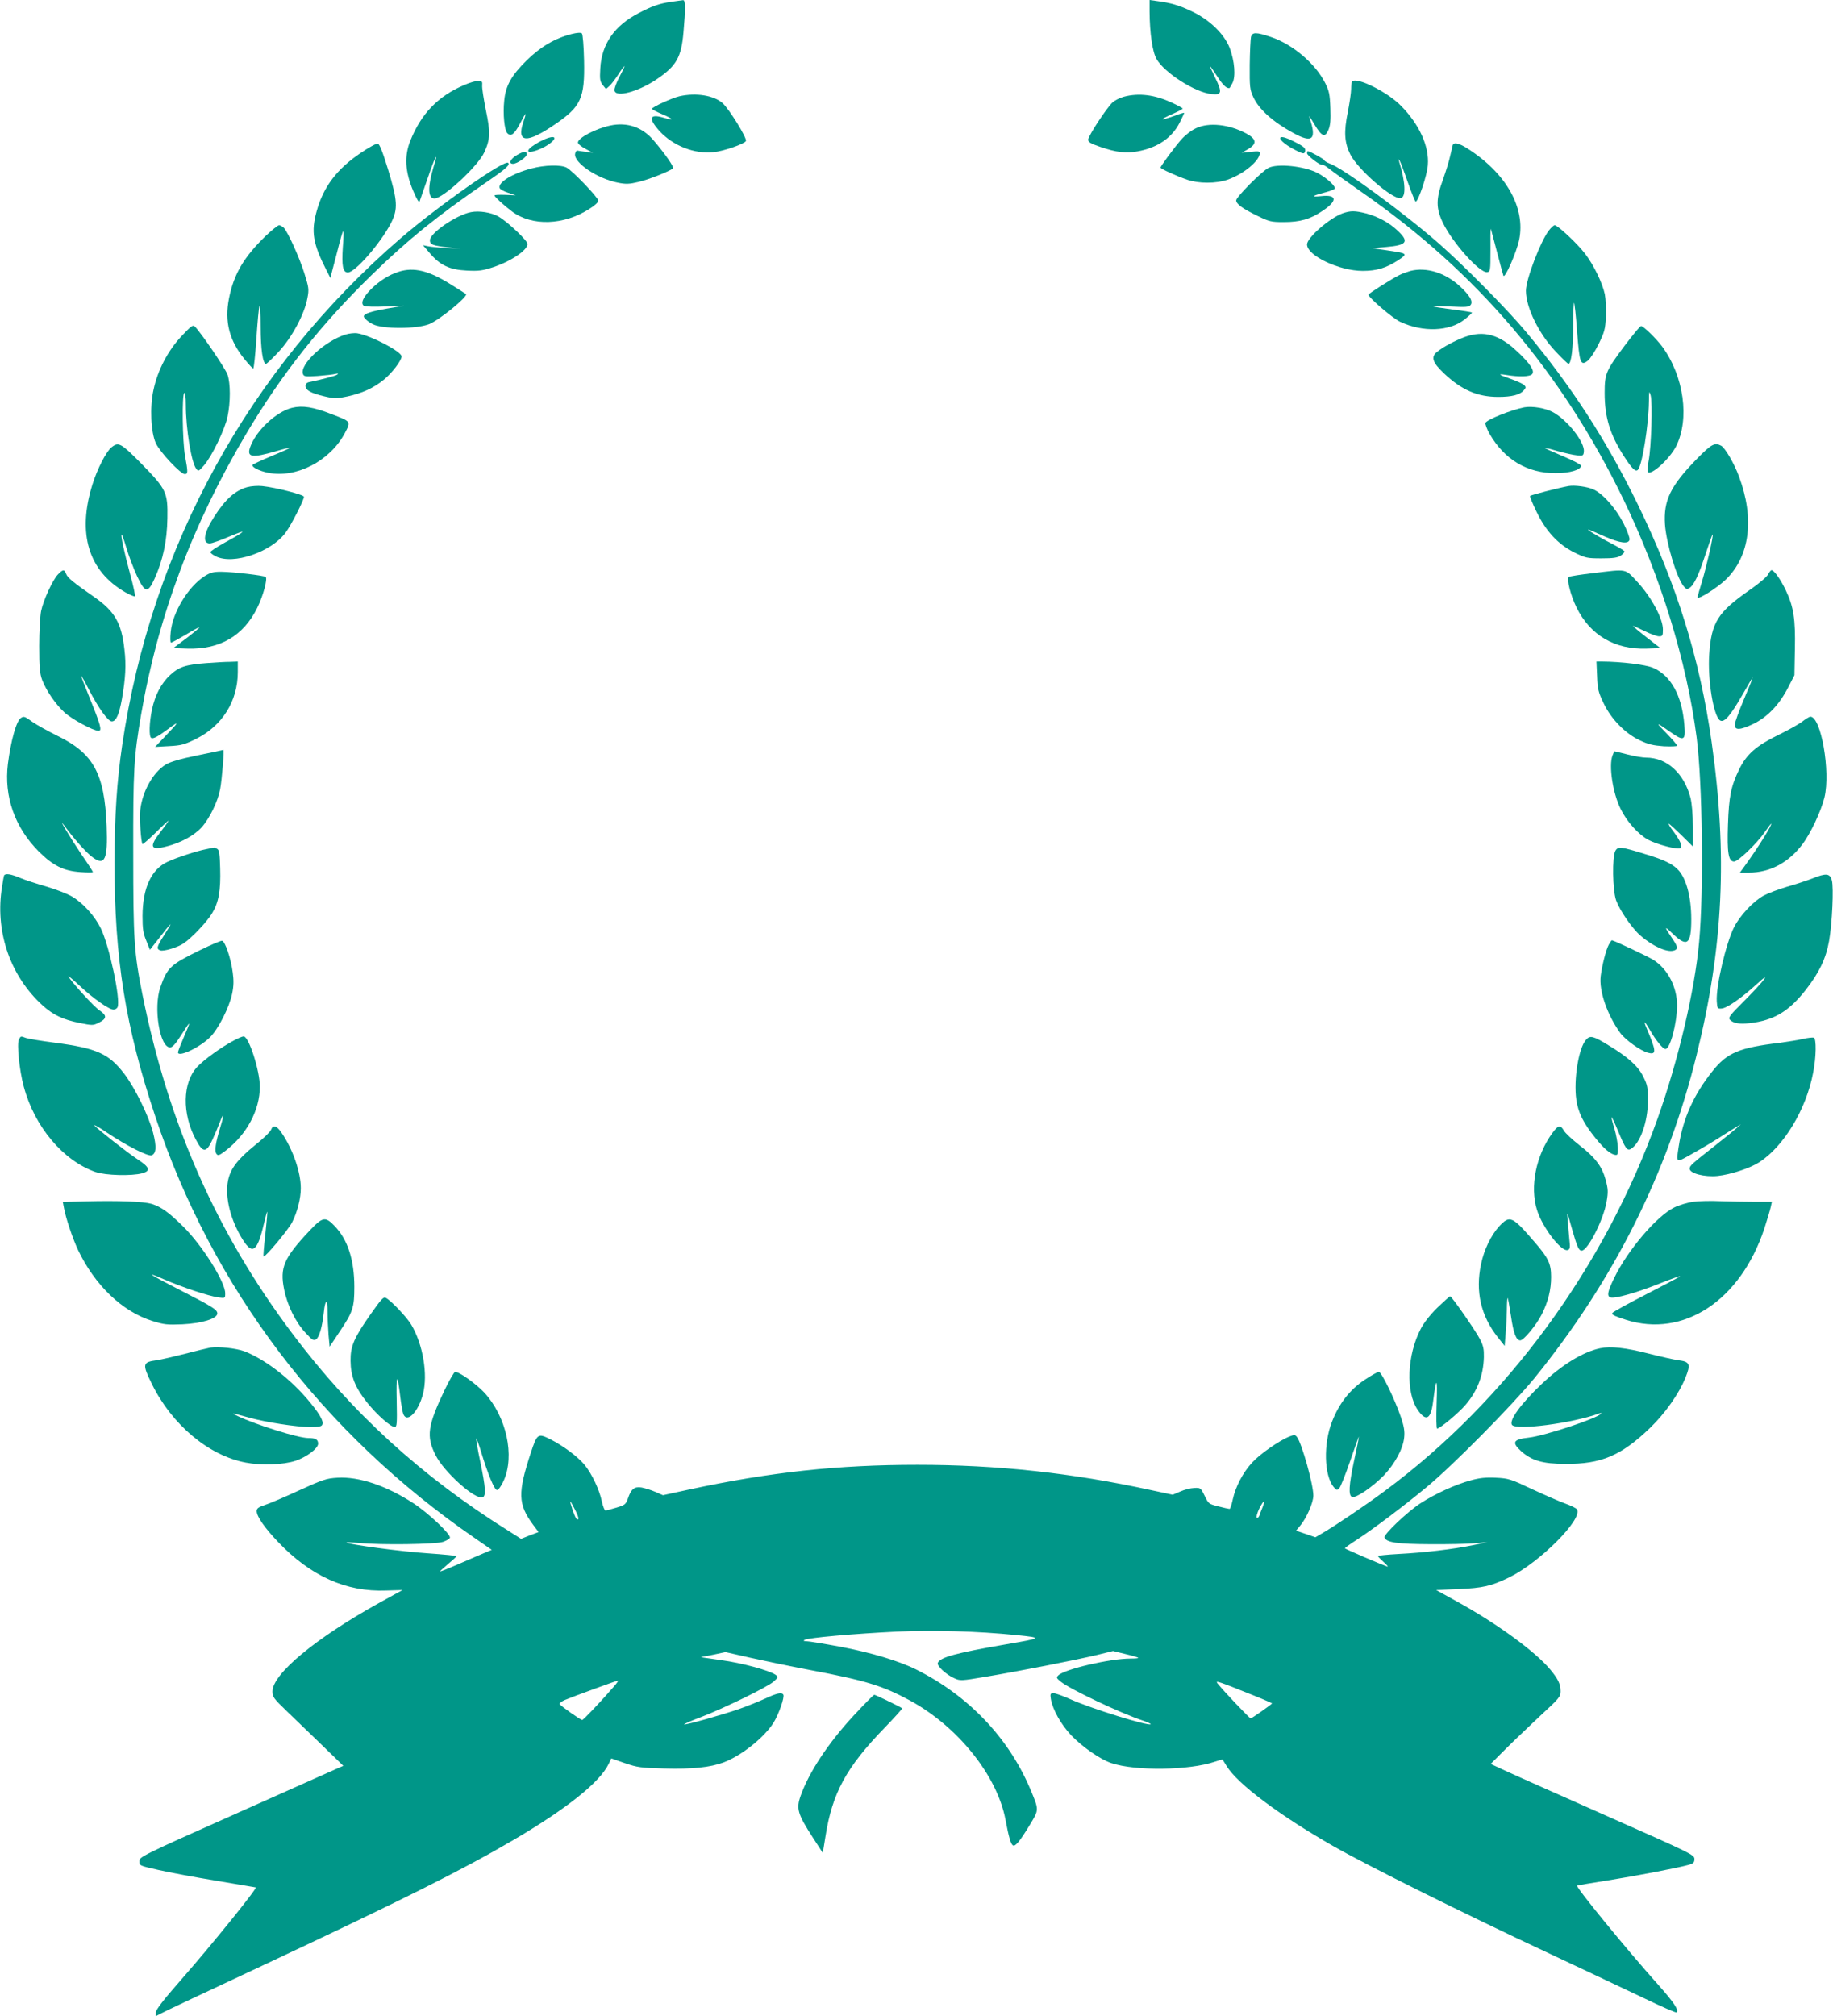 <?xml version="1.0" standalone="no"?>
<!DOCTYPE svg PUBLIC "-//W3C//DTD SVG 20010904//EN"
 "http://www.w3.org/TR/2001/REC-SVG-20010904/DTD/svg10.dtd">
<svg version="1.0" xmlns="http://www.w3.org/2000/svg"
 width="1164pt" height="1280pt" viewBox="0 0 1164 1280"
 preserveAspectRatio="xMidYMid meet">
<g transform="translate(0,1280) scale(0.1,-0.1)"
fill="#009688" stroke="none">
<path d="M4265 12789 c-79 -12 -116 -24 -207 -71 -156 -80 -238 -198 -246
-353 -4 -69 -2 -83 16 -105 l20 -25 23 20 c12 11 37 44 56 73 18 28 36 52 38
52 3 0 -11 -30 -31 -67 -19 -36 -34 -76 -32 -87 7 -48 154 -8 273 74 121 83
151 137 165 292 14 155 13 208 -2 207 -7 -1 -40 -5 -73 -10z"/>
<path d="M7300 12728 c1 -139 18 -258 45 -304 51 -87 242 -209 346 -221 68 -8
72 9 26 103 -20 41 -35 74 -33 74 2 0 22 -29 45 -64 36 -55 57 -76 77 -76 2 0
11 14 20 32 22 42 14 140 -17 223 -34 88 -127 179 -239 232 -81 39 -134 55
-227 67 l-43 6 0 -72z"/>
<path d="M3630 12584 c-106 -27 -198 -81 -286 -168 -97 -96 -133 -160 -142
-255 -9 -85 1 -188 20 -207 23 -23 44 -7 80 61 18 35 34 63 35 61 2 -1 -4 -23
-13 -49 -46 -136 21 -140 204 -14 162 111 186 164 181 402 -2 92 -8 168 -14
173 -6 6 -30 5 -65 -4z"/>
<path d="M7944 12565 c-3 -14 -7 -94 -8 -178 -1 -139 1 -156 22 -202 36 -79
124 -158 254 -229 125 -69 152 -41 101 104 -2 8 13 -14 34 -50 47 -78 67 -86
89 -34 12 29 15 62 12 139 -3 85 -8 109 -33 158 -61 122 -206 246 -344 292
-95 32 -119 32 -127 0z"/>
<path d="M2947 12260 c-166 -71 -273 -182 -342 -355 -38 -96 -33 -193 18 -315
21 -51 38 -79 41 -70 3 8 24 69 47 135 36 106 58 160 59 145 0 -3 -7 -27 -15
-53 -40 -133 -39 -207 4 -207 55 0 275 204 316 292 39 85 40 127 10 271 -14
71 -25 140 -23 155 2 23 -1 27 -22 29 -14 1 -56 -11 -93 -27z"/>
<path d="M8587 12283 c-4 -3 -7 -25 -7 -48 0 -23 -10 -89 -21 -146 -26 -126
-22 -194 16 -270 48 -95 266 -285 319 -277 36 5 32 101 -10 235 -4 15 -4 15 4
3 5 -8 29 -70 52 -137 24 -68 46 -123 50 -123 16 0 73 168 77 231 10 119 -53
258 -170 377 -86 88 -281 185 -310 155z"/>
<path d="M4315 12189 c-45 -10 -175 -69 -175 -80 0 -4 29 -19 65 -34 75 -32
79 -43 8 -22 -89 26 -98 -4 -24 -86 86 -93 221 -146 342 -133 65 6 198 53 206
71 7 19 -106 202 -148 240 -55 49 -168 68 -274 44z"/>
<path d="M7137 12186 c-26 -7 -59 -24 -73 -37 -38 -36 -154 -213 -154 -236 0
-15 16 -25 78 -46 99 -34 163 -42 236 -28 127 23 218 86 267 182 16 32 29 60
29 62 0 3 -30 -6 -66 -20 -37 -13 -69 -22 -71 -20 -2 3 26 17 62 33 36 16 65
31 65 35 0 3 -31 20 -68 37 -110 51 -210 63 -305 38z"/>
<path d="M3875 12003 c-94 -20 -205 -79 -205 -108 0 -8 21 -26 48 -40 l47 -25
-45 6 c-25 3 -49 7 -55 8 -5 0 -11 -9 -13 -21 -9 -56 142 -158 273 -183 50
-10 72 -9 130 5 62 14 196 67 219 86 8 7 -46 87 -122 176 -72 86 -169 119
-277 96z"/>
<path d="M7595 11986 c-29 -13 -69 -44 -94 -72 -44 -51 -131 -168 -131 -178 0
-8 97 -52 169 -77 72 -25 184 -25 256 0 103 36 205 121 205 170 0 11 -12 12
-57 7 l-58 -6 40 23 c58 33 55 64 -10 99 -110 59 -238 73 -320 34z"/>
<path d="M3434 11904 c-27 -14 -58 -34 -68 -44 -51 -50 78 -14 137 38 44 39 1
43 -69 6z"/>
<path d="M8130 11922 c0 -15 44 -49 98 -76 44 -22 53 -24 58 -12 9 23 -2 34
-66 66 -59 30 -90 37 -90 22z"/>
<path d="M2292 11830 c-152 -102 -238 -215 -281 -370 -37 -131 -24 -207 62
-376 l25 -49 10 40 c6 22 23 87 38 145 14 58 29 108 33 112 4 4 3 -41 -2 -101
-8 -119 0 -161 32 -161 46 0 207 185 274 314 45 89 42 141 -19 341 -35 113
-54 161 -65 163 -9 2 -57 -24 -107 -58z"/>
<path d="M9225 11878 c-2 -7 -9 -38 -16 -68 -6 -30 -27 -97 -45 -148 -46 -125
-46 -183 -1 -277 61 -126 234 -320 281 -313 20 3 21 9 21 140 -1 75 0 136 2
135 1 -1 18 -65 38 -142 20 -77 39 -147 42 -155 8 -24 83 146 100 227 42 205
-83 425 -331 582 -53 33 -84 39 -91 19z"/>
<path d="M3285 11817 c-44 -25 -59 -57 -27 -57 25 0 87 42 87 60 0 22 -17 21
-60 -3z"/>
<path d="M8300 11827 c0 -15 88 -82 97 -73 3 3 24 -10 47 -28 22 -18 114 -83
202 -145 730 -506 1272 -1144 1665 -1955 235 -488 400 -1024 463 -1507 37
-286 46 -970 16 -1299 -28 -309 -132 -751 -264 -1122 -335 -941 -956 -1789
-1731 -2363 -115 -86 -318 -223 -396 -268 l-46 -27 -61 21 -62 21 26 31 c41
49 84 147 84 192 0 70 -72 327 -103 370 -13 17 -17 17 -48 5 -66 -26 -189
-112 -238 -166 -59 -64 -106 -155 -123 -235 -7 -33 -16 -59 -20 -59 -5 0 -37
7 -71 16 -61 15 -63 17 -87 67 -25 51 -26 52 -67 50 -23 -1 -63 -11 -89 -23
l-47 -20 -136 29 c-506 110 -976 161 -1486 161 -506 0 -931 -46 -1445 -156
l-170 -37 -48 21 c-27 12 -67 24 -88 28 -46 7 -66 -9 -87 -71 -13 -36 -19 -41
-73 -57 -32 -10 -64 -18 -69 -18 -6 0 -16 26 -23 57 -15 74 -63 175 -109 232
-45 54 -138 123 -220 164 -77 38 -82 35 -122 -86 -84 -256 -82 -327 14 -457
l35 -47 -56 -21 -55 -22 -82 52 c-550 344 -995 750 -1372 1253 -480 639 -785
1330 -950 2148 -54 269 -59 351 -59 897 -1 536 4 613 50 883 108 627 328 1212
670 1787 224 377 474 692 795 1005 230 224 414 373 723 585 129 88 157 113
143 126 -22 23 -444 -273 -682 -478 -963 -831 -1583 -1958 -1769 -3218 -34
-233 -48 -444 -49 -745 0 -610 69 -1043 259 -1613 363 -1090 1063 -2014 2033
-2680 l104 -72 -34 -14 c-19 -8 -92 -39 -163 -70 -71 -31 -131 -55 -132 -53
-1 1 22 22 51 47 30 25 54 47 54 50 1 3 -81 11 -181 18 -166 11 -506 56 -518
69 -3 3 33 1 80 -3 136 -14 488 -9 534 7 22 8 41 19 43 26 7 21 -138 158 -232
219 -172 112 -345 170 -482 162 -71 -4 -93 -12 -243 -80 -91 -42 -189 -84
-218 -93 -42 -14 -52 -22 -52 -39 0 -34 51 -107 136 -196 207 -217 432 -318
686 -308 l104 3 -151 -83 c-403 -224 -675 -450 -675 -561 0 -34 8 -45 88 -122
48 -46 149 -144 225 -217 l137 -133 -32 -14 c-18 -8 -310 -138 -648 -289 -604
-269 -615 -275 -615 -303 0 -28 1 -28 120 -55 66 -15 230 -46 365 -68 135 -23
249 -42 254 -43 12 -4 -284 -370 -473 -585 -114 -130 -161 -191 -161 -208 l0
-24 37 19 c49 25 173 83 649 306 878 412 1258 602 1581 791 340 199 553 369
608 485 l17 35 86 -30 c79 -27 102 -30 249 -34 177 -5 294 7 379 39 111 42
254 155 315 250 33 52 73 165 63 180 -10 16 -40 10 -117 -26 -42 -19 -114 -48
-160 -64 -102 -36 -347 -105 -353 -99 -2 2 47 24 109 47 148 57 425 192 461
226 29 27 29 28 11 42 -40 28 -213 75 -345 93 -74 10 -132 19 -129 19 4 1 40
8 81 16 l75 16 154 -35 c85 -19 253 -54 374 -77 361 -68 469 -101 643 -195
305 -166 554 -477 607 -757 21 -113 34 -155 47 -163 15 -10 45 27 108 131 59
98 59 91 0 232 -138 322 -390 587 -721 753 -105 53 -286 108 -482 145 -103 19
-200 35 -215 35 -20 1 -23 3 -12 9 21 13 315 39 583 52 231 11 516 3 761 -22
169 -17 166 -19 -68 -59 -318 -55 -417 -82 -431 -118 -7 -18 53 -74 105 -97
37 -17 43 -17 202 10 199 33 567 105 705 138 l101 25 77 -19 c43 -10 80 -21
83 -24 3 -3 -19 -5 -49 -5 -130 0 -419 -67 -459 -107 -13 -13 -12 -17 15 -39
60 -49 381 -201 523 -248 29 -10 51 -20 49 -23 -14 -13 -377 99 -508 158 -48
22 -97 39 -109 39 -20 0 -22 -4 -17 -36 11 -68 65 -163 129 -231 72 -75 186
-154 256 -177 154 -51 494 -46 656 9 26 9 49 15 50 13 1 -2 12 -19 25 -40 67
-112 335 -313 676 -508 219 -125 843 -435 1355 -674 234 -110 514 -242 623
-294 108 -52 200 -92 203 -89 16 16 -15 62 -117 177 -204 228 -523 619 -514
628 2 2 88 17 192 33 182 29 439 78 516 99 31 9 37 15 37 38 -1 26 -22 36
-553 271 -304 135 -595 264 -646 288 l-95 44 90 90 c49 49 149 144 221 212
125 115 133 124 133 160 0 45 -16 78 -66 138 -96 115 -343 295 -597 434 l-127
70 142 6 c156 7 208 19 323 75 192 94 468 370 429 431 -5 8 -38 24 -74 37 -36
13 -130 54 -210 91 -137 65 -150 69 -231 73 -66 3 -103 -1 -161 -17 -96 -26
-225 -85 -319 -146 -84 -55 -233 -197 -227 -216 10 -32 79 -42 288 -43 113 -1
241 2 285 6 l80 7 -90 -19 c-126 -26 -316 -48 -472 -56 -73 -4 -133 -10 -133
-13 0 -3 17 -21 37 -39 21 -19 31 -31 23 -28 -52 18 -269 112 -270 116 0 3 35
28 77 55 103 67 301 216 443 334 164 135 544 520 683 690 504 621 844 1297
1031 2054 169 683 197 1269 95 1987 -75 529 -222 1000 -468 1506 -198 406
-422 752 -712 1099 -116 139 -389 415 -544 552 -217 192 -615 484 -700 514
-19 7 -35 17 -35 21 0 7 -92 58 -105 58 -3 0 -5 -6 -5 -13z m-4627 -8670 c-8
-13 -19 4 -37 57 -22 69 -20 70 13 6 16 -30 27 -59 24 -63z m4344 72 c-8 -19
-17 -42 -20 -52 -4 -10 -11 -16 -16 -13 -5 4 2 29 15 57 28 56 42 62 21 8z
m-4118 -1136 c-85 -98 -194 -213 -202 -213 -10 0 -135 88 -143 101 -3 5 12 17
33 26 53 22 326 122 337 123 4 0 -7 -17 -25 -37z m4064 -58 c65 -26 117 -49
115 -50 -16 -16 -130 -95 -136 -95 -7 0 -176 178 -211 223 -16 20 5 13 232
-78z"/>
<path d="M3374 11730 c-122 -32 -214 -89 -201 -124 3 -8 28 -22 54 -30 l48
-16 -68 3 c-37 1 -67 0 -67 -4 0 -8 60 -63 112 -102 126 -94 329 -88 491 17
32 19 57 43 57 51 0 20 -165 192 -202 211 -37 19 -138 17 -224 -6z"/>
<path d="M8055 11734 c-42 -21 -205 -185 -205 -206 0 -23 41 -53 136 -99 74
-36 87 -39 165 -39 105 0 169 18 247 71 97 64 94 105 -7 94 -68 -7 -62 1 15
21 32 8 64 20 69 25 12 13 -51 71 -109 101 -85 44 -255 61 -311 32z"/>
<path d="M2990 11453 c-93 -18 -260 -133 -260 -178 0 -28 17 -35 120 -46 l75
-8 -90 5 c-49 2 -103 7 -119 11 l-30 6 43 -50 c65 -77 126 -106 236 -111 77
-4 101 0 168 22 114 38 217 108 217 147 0 21 -124 139 -184 174 -45 26 -123
39 -176 28z"/>
<path d="M8527 11446 c-85 -31 -227 -155 -227 -198 0 -71 204 -168 354 -168
89 0 150 19 225 68 63 42 62 43 -74 63 l-90 13 89 8 c130 11 146 33 73 102
-53 51 -126 91 -202 111 -71 18 -98 18 -148 1z"/>
<path d="M1688 11303 c-140 -135 -204 -245 -234 -398 -29 -147 2 -268 100
-387 26 -32 50 -58 54 -58 4 0 13 85 20 189 7 104 15 198 20 210 4 11 7 -48 7
-132 0 -145 14 -237 34 -237 5 0 41 34 80 76 84 90 165 240 183 341 11 57 9
67 -20 160 -32 101 -102 255 -129 286 -9 9 -23 17 -31 17 -7 0 -45 -30 -84
-67z"/>
<path d="M9836 11337 c-54 -70 -146 -312 -146 -383 0 -106 83 -275 189 -386
40 -43 77 -78 81 -78 18 0 30 99 30 241 0 84 3 150 6 146 3 -3 12 -85 19 -182
15 -200 22 -221 68 -185 15 12 46 59 69 106 37 76 42 94 46 173 2 48 -1 112
-7 143 -16 73 -70 185 -126 258 -49 64 -173 180 -192 180 -7 0 -23 -15 -37
-33z"/>
<path d="M2533 11075 c-61 -19 -121 -56 -176 -110 -51 -51 -69 -91 -46 -107 8
-5 66 -7 134 -4 l120 5 -106 -18 c-103 -18 -149 -33 -149 -50 0 -10 28 -35 56
-49 62 -32 278 -32 359 0 63 24 251 178 234 191 -2 2 -45 29 -96 61 -140 88
-235 111 -330 81z"/>
<path d="M8957 11080 c-21 -6 -52 -17 -70 -26 -52 -26 -197 -118 -197 -125 0
-18 154 -150 201 -172 144 -68 313 -62 410 15 28 22 49 42 46 44 -2 2 -57 11
-123 19 -159 21 -164 26 -19 19 102 -5 123 -4 133 9 19 22 -5 63 -70 122 -93
84 -210 120 -311 95z"/>
<path d="M1151 10664 c-85 -91 -150 -215 -176 -338 -25 -111 -17 -272 15 -341
27 -57 157 -195 183 -195 21 0 21 12 2 115 -17 93 -20 390 -5 400 6 4 10 -24
10 -77 0 -148 35 -365 66 -404 13 -18 16 -17 49 21 51 59 133 228 150 310 19
91 19 210 0 266 -13 38 -168 266 -208 306 -12 12 -23 4 -86 -63z"/>
<path d="M10319 10608 c-121 -162 -129 -179 -129 -303 0 -155 34 -265 124
-404 50 -77 72 -99 87 -84 27 27 68 283 70 433 1 68 2 72 11 40 13 -45 4 -333
-13 -417 -7 -35 -9 -66 -5 -70 22 -23 137 82 179 162 88 174 51 446 -88 635
-38 51 -119 130 -134 130 -6 0 -51 -55 -102 -122z"/>
<path d="M2194 10676 c-135 -43 -293 -191 -270 -251 6 -16 16 -17 94 -12 48 4
98 9 112 13 19 4 21 3 10 -5 -12 -8 -90 -29 -177 -47 -15 -3 -23 -12 -23 -24
0 -27 33 -46 118 -66 68 -16 77 -16 148 -1 95 21 164 52 231 106 51 41 113
122 113 148 0 31 -196 133 -281 147 -19 3 -53 -1 -75 -8z"/>
<path d="M9303 10661 c-62 -23 -138 -63 -177 -95 -41 -32 -30 -67 43 -136 112
-106 213 -150 346 -150 84 0 136 13 160 40 16 18 17 22 4 35 -8 8 -45 25 -82
38 -83 29 -91 36 -30 26 80 -13 149 -11 163 6 17 21 -14 68 -97 145 -114 107
-211 133 -330 91z"/>
<path d="M1855 10211 c-102 -25 -230 -146 -267 -251 -22 -64 12 -69 167 -24
44 13 81 22 83 20 1 -2 -49 -25 -113 -51 -64 -27 -118 -52 -121 -56 -8 -14 40
-39 100 -51 178 -35 391 75 485 251 40 76 42 74 -82 121 -117 46 -186 57 -252
41z"/>
<path d="M9680 10214 c-83 -16 -238 -78 -247 -99 -2 -8 9 -39 26 -69 94 -164
240 -251 421 -250 89 0 160 21 160 47 0 7 -49 33 -116 61 -63 27 -114 50 -112
51 2 2 39 -7 83 -20 44 -12 98 -24 120 -26 37 -4 40 -2 43 23 7 59 -103 200
-196 251 -48 26 -131 40 -182 31z"/>
<path d="M708 9960 c-33 -26 -90 -136 -121 -236 -98 -312 -25 -551 210 -685
30 -17 57 -28 60 -25 3 3 -10 66 -30 138 -39 145 -61 247 -55 254 3 2 17 -38
32 -89 15 -50 45 -129 66 -174 51 -109 69 -111 112 -16 53 117 79 242 81 383
3 165 -7 184 -167 348 -128 129 -143 138 -188 102z"/>
<path d="M10775 9886 c-167 -171 -212 -263 -202 -416 9 -120 72 -331 117 -390
16 -20 22 -23 37 -14 30 18 60 82 104 217 23 70 43 126 45 124 6 -6 -39 -203
-67 -296 -16 -51 -29 -98 -29 -103 0 -19 124 59 180 113 152 148 183 387 83
654 -31 84 -88 181 -113 195 -41 22 -62 11 -155 -84z"/>
<path d="M1569 9707 c-77 -22 -137 -76 -208 -186 -67 -104 -78 -171 -29 -171
13 0 70 20 128 45 115 48 106 36 -33 -40 -49 -27 -90 -54 -91 -60 -1 -5 15
-18 34 -27 111 -56 353 27 444 151 36 49 116 206 116 227 0 13 -178 59 -265
68 -27 3 -71 0 -96 -7z"/>
<path d="M9960 9714 c-60 -11 -241 -57 -244 -63 -2 -3 16 -48 41 -99 60 -125
137 -208 241 -260 72 -35 81 -37 172 -37 75 0 102 4 123 18 15 10 25 22 22 28
-4 5 -41 27 -83 49 -77 39 -170 96 -142 87 8 -3 53 -22 100 -43 98 -43 152
-50 158 -20 2 11 -15 58 -39 105 -48 93 -129 186 -189 213 -38 18 -120 29
-160 22z"/>
<path d="M367 9152 c-33 -35 -91 -161 -106 -231 -6 -30 -12 -130 -12 -222 0
-139 4 -176 19 -217 26 -67 83 -151 140 -204 46 -43 184 -118 218 -118 23 0
13 37 -56 207 -32 79 -57 143 -55 143 2 0 25 -40 50 -89 61 -118 121 -201 145
-201 27 0 46 42 64 141 23 132 28 217 16 316 -18 166 -61 241 -188 330 -137
95 -173 125 -182 149 -12 31 -20 30 -53 -4z"/>
<path d="M10115 9161 c-77 -9 -145 -19 -152 -24 -16 -10 10 -115 48 -193 87
-177 243 -269 446 -262 l87 3 -87 68 c-48 37 -87 70 -87 73 0 2 31 -12 70 -31
38 -19 81 -35 95 -35 23 0 25 4 25 44 0 68 -72 203 -160 299 -83 89 -61 85
-285 58z"/>
<path d="M11228 9153 c-7 -14 -59 -59 -116 -98 -204 -142 -244 -206 -258 -409
-11 -159 27 -394 69 -420 26 -16 65 29 142 163 36 63 65 112 65 109 0 -4 -25
-66 -56 -139 -31 -73 -57 -144 -57 -158 -3 -39 31 -38 117 3 91 44 166 123
222 233 l39 76 3 166 c4 191 -8 269 -58 374 -32 67 -74 127 -90 127 -5 0 -15
-12 -22 -27z"/>
<path d="M1299 9142 c-104 -67 -203 -229 -215 -354 -4 -38 -3 -68 2 -68 5 0
47 23 93 50 46 28 85 49 87 47 2 -2 -34 -32 -81 -68 l-85 -64 91 -3 c206 -6
355 81 443 260 37 75 66 182 53 195 -10 9 -205 32 -283 33 -49 0 -68 -5 -105
-28z"/>
<path d="M1310 8590 c-132 -10 -174 -24 -229 -75 -58 -54 -96 -127 -116 -220
-17 -80 -20 -171 -5 -180 12 -8 42 8 108 57 76 56 72 49 -28 -56 l-55 -58 89
5 c78 4 98 10 171 46 166 82 265 240 265 424 l0 67 -52 -2 c-29 0 -96 -4 -148
-8z"/>
<path d="M10142 8507 c3 -82 8 -102 41 -171 48 -101 138 -194 232 -237 52 -25
84 -32 150 -37 47 -2 85 -1 85 4 0 5 -30 40 -67 78 -73 74 -71 75 25 8 86 -60
97 -55 88 47 -15 184 -85 312 -198 361 -47 20 -198 39 -327 40 l-33 0 4 -93z"/>
<path d="M133 8242 c-29 -18 -64 -144 -83 -293 -25 -207 44 -402 195 -554 91
-91 159 -125 267 -132 43 -3 78 -3 78 0 0 4 -33 55 -74 114 -65 97 -155 245
-109 183 59 -82 144 -177 181 -203 78 -57 97 -14 89 198 -13 333 -83 462 -312
573 -60 30 -131 69 -158 88 -50 36 -55 38 -74 26z"/>
<path d="M11445 8219 c-22 -17 -90 -55 -152 -85 -141 -69 -201 -122 -248 -217
-53 -109 -66 -173 -72 -353 -6 -179 3 -234 39 -234 25 0 145 115 194 186 21
30 39 54 41 54 11 0 -80 -147 -156 -252 l-42 -58 59 0 c130 0 248 62 335 176
53 68 122 215 143 302 39 165 -22 513 -90 512 -6 0 -29 -14 -51 -31z"/>
<path d="M1252 8004 c-112 -23 -174 -42 -201 -59 -80 -50 -146 -169 -160 -285
-6 -54 4 -208 14 -219 3 -2 41 31 85 74 44 44 80 77 80 74 0 -3 -22 -34 -50
-70 -75 -96 -65 -120 37 -93 92 23 177 70 224 122 50 56 103 165 117 242 11
56 27 251 20 249 -1 -1 -76 -17 -166 -35z"/>
<path d="M10240 8004 c-25 -65 1 -239 52 -341 40 -81 111 -160 175 -195 53
-29 186 -64 203 -53 16 10 2 44 -41 103 -22 28 -36 52 -32 52 4 0 40 -33 80
-72 l73 -72 0 125 c0 80 -6 146 -15 184 -41 156 -150 255 -282 255 -22 0 -75
9 -118 20 -43 11 -80 20 -82 20 -2 0 -8 -12 -13 -26z"/>
<path d="M1311 7409 c-59 -11 -194 -55 -248 -81 -103 -48 -157 -167 -158 -343
0 -83 4 -110 24 -158 l23 -57 42 53 c103 133 114 142 44 33 -42 -66 -46 -81
-21 -90 21 -8 109 18 148 44 52 34 149 137 182 192 42 69 55 144 51 285 -2 88
-6 116 -18 123 -8 5 -17 9 -20 9 -3 -1 -25 -5 -49 -10z"/>
<path d="M10258 7398 c-21 -37 -18 -250 5 -315 22 -61 100 -176 152 -221 78
-69 171 -111 215 -97 26 8 25 23 -3 65 -61 90 -62 96 -6 43 93 -90 119 -70
119 90 0 150 -35 272 -92 323 -35 33 -92 59 -203 92 -151 47 -171 49 -187 20z"/>
<path d="M26 7242 c-2 -4 -10 -48 -17 -98 -36 -273 60 -543 259 -725 69 -63
130 -92 239 -114 79 -16 85 -16 120 2 52 25 53 46 5 78 -34 22 -174 175 -197
215 -5 8 26 -17 69 -57 87 -82 189 -153 217 -153 11 0 23 8 26 17 19 50 -52
384 -106 497 -38 79 -111 160 -182 203 -30 18 -103 46 -164 64 -60 17 -136 42
-167 55 -59 25 -93 30 -102 16z"/>
<path d="M11510 7223 c-36 -14 -109 -38 -162 -53 -54 -16 -120 -41 -148 -56
-66 -36 -150 -126 -188 -200 -52 -104 -116 -377 -110 -471 3 -46 4 -48 31 -46
33 2 125 66 222 154 103 95 47 20 -81 -108 -92 -92 -101 -104 -88 -118 23 -22
58 -28 126 -21 152 18 246 73 353 209 86 109 130 200 150 312 20 113 30 339
18 385 -12 45 -36 48 -123 13z"/>
<path d="M1269 6767 c-188 -92 -207 -110 -251 -236 -45 -129 -4 -381 62 -381
14 0 35 22 67 73 66 103 68 103 23 -1 -22 -51 -40 -97 -40 -103 0 -35 142 32
206 98 52 53 120 188 138 274 10 47 11 83 4 134 -12 92 -49 199 -68 202 -8 1
-72 -26 -141 -60z"/>
<path d="M10216 6802 c-18 -34 -42 -129 -51 -198 -12 -94 41 -247 124 -362 33
-45 131 -115 177 -126 54 -14 53 9 -10 157 -22 51 -13 47 20 -10 40 -70 84
-123 100 -123 30 0 73 161 74 276 0 117 -59 232 -151 290 -33 21 -252 124
-263 124 -3 0 -12 -13 -20 -28z"/>
<path d="M120 6200 c-14 -27 3 -197 31 -299 68 -255 251 -471 456 -542 63 -22
231 -26 296 -8 55 15 48 38 -27 87 -70 46 -254 191 -276 216 -7 10 29 -11 81
-46 124 -83 259 -151 282 -143 29 12 32 54 9 144 -28 107 -115 285 -184 375
-98 127 -174 161 -440 196 -86 11 -169 25 -183 30 -34 13 -33 13 -45 -10z"/>
<path d="M1485 6194 c-80 -42 -192 -123 -234 -169 -92 -100 -96 -294 -8 -459
45 -86 66 -87 105 -4 16 35 37 84 47 111 26 68 29 52 5 -26 -31 -101 -39 -154
-26 -172 10 -14 17 -12 58 19 135 103 218 258 218 407 0 102 -70 319 -103 319
-8 0 -36 -12 -62 -26z"/>
<path d="M10073 6200 c-48 -51 -81 -253 -63 -382 12 -82 45 -149 122 -244 53
-66 94 -101 124 -106 17 -3 19 3 18 47 -1 28 -11 81 -22 120 -12 38 -20 70
-18 72 2 2 20 -36 40 -85 47 -113 59 -131 83 -116 59 36 107 171 108 304 0 86
-3 101 -30 155 -33 67 -97 124 -223 200 -93 57 -114 63 -139 35z"/>
<path d="M11450 6204 c-30 -7 -98 -18 -150 -25 -254 -30 -333 -63 -424 -178
-121 -151 -189 -303 -216 -481 -16 -108 -22 -106 98 -38 59 33 139 81 177 106
39 25 81 51 95 59 l25 15 -25 -22 c-14 -13 -70 -59 -125 -102 -169 -133 -175
-139 -175 -158 0 -30 94 -54 177 -46 83 9 203 48 263 86 158 101 300 337 344
570 20 101 21 216 4 222 -7 2 -38 -1 -68 -8z"/>
<path d="M1721 5627 c-5 -13 -50 -57 -101 -97 -113 -92 -156 -149 -172 -225
-21 -106 16 -254 95 -378 61 -96 92 -71 133 105 10 43 19 76 21 74 2 -1 -4
-65 -12 -141 -9 -76 -14 -140 -11 -142 8 -8 157 169 181 217 33 65 55 151 55
216 0 102 -50 247 -122 352 -32 47 -54 53 -67 19z"/>
<path d="M9859 5608 c-105 -143 -145 -341 -99 -489 34 -111 156 -270 196 -255
14 5 16 15 10 66 -3 33 -8 88 -11 123 -5 62 -5 61 24 -43 36 -126 46 -150 65
-150 39 0 138 195 158 309 11 63 10 81 -5 138 -23 87 -66 144 -167 222 -46 36
-90 77 -99 93 -22 38 -36 35 -72 -14z"/>
<path d="M547 5173 l-148 -4 7 -37 c11 -64 55 -194 89 -267 108 -226 281 -392
473 -452 74 -23 94 -25 190 -21 125 6 222 36 222 69 0 24 -33 44 -236 148
-194 99 -236 127 -99 67 116 -50 278 -104 341 -113 44 -6 44 -6 44 26 0 73
-147 306 -267 424 -92 91 -140 125 -201 144 -53 15 -206 21 -415 16z"/>
<path d="M10751 5170 c-35 -5 -89 -21 -119 -36 -111 -54 -297 -272 -382 -449
-41 -84 -47 -113 -24 -122 27 -10 166 29 321 91 76 30 130 49 121 42 -9 -7
-107 -58 -217 -115 -110 -56 -205 -109 -211 -116 -9 -11 7 -19 84 -44 366
-117 728 121 880 579 19 58 37 120 41 138 l7 32 -109 0 c-59 0 -157 2 -218 4
-60 3 -139 1 -174 -4z"/>
<path d="M1967 4988 c-165 -175 -191 -236 -163 -374 20 -101 73 -209 136 -276
41 -45 51 -51 66 -42 21 12 40 78 50 171 9 86 24 90 24 5 0 -38 3 -104 6 -146
l7 -76 64 96 c84 125 93 153 93 283 0 172 -42 301 -125 387 -59 62 -76 59
-158 -28z"/>
<path d="M9520 5014 c-51 -56 -96 -148 -115 -240 -37 -174 -1 -329 107 -465
l43 -54 6 75 c4 41 7 111 8 154 0 44 3 77 5 75 3 -3 12 -54 21 -114 16 -110
33 -155 59 -155 22 0 101 96 136 164 41 81 60 156 60 239 0 83 -17 120 -103
219 -144 168 -159 175 -227 102z"/>
<path d="M2356 4460 c-109 -155 -131 -207 -130 -300 1 -99 29 -170 107 -267
63 -78 148 -153 174 -153 13 0 15 23 12 164 -4 174 4 185 22 33 6 -51 15 -102
20 -115 24 -60 96 15 125 128 32 124 0 314 -74 439 -27 46 -128 153 -162 171
-15 8 -29 -8 -94 -100z"/>
<path d="M9128 4498 c-46 -45 -86 -96 -106 -135 -87 -167 -96 -400 -20 -513
54 -79 85 -62 99 55 20 158 28 153 22 -12 -3 -92 -2 -163 3 -163 18 0 138 100
181 151 75 88 113 187 116 302 1 51 -3 73 -25 115 -29 56 -179 271 -189 272
-4 0 -40 -33 -81 -72z"/>
<path d="M1335 4244 c-16 -3 -88 -20 -160 -39 -71 -18 -152 -37 -180 -41 -90
-12 -93 -24 -31 -150 127 -259 361 -456 597 -500 99 -19 237 -14 314 11 71 23
145 79 145 109 0 27 -16 36 -63 36 -63 0 -325 82 -447 139 -49 23 -42 22 70
-9 108 -30 303 -60 388 -60 58 0 74 3 79 16 9 24 -22 75 -99 165 -118 136
-272 252 -397 300 -52 19 -162 31 -216 23z"/>
<path d="M10161 4240 c-109 -23 -244 -106 -371 -227 -133 -126 -210 -233 -188
-260 29 -35 384 11 553 73 14 5 17 4 10 -3 -30 -31 -358 -139 -455 -150 -101
-11 -112 -30 -51 -86 67 -60 137 -81 281 -81 228 -2 355 52 538 228 95 91 185
219 225 319 35 86 28 102 -45 111 -29 4 -114 23 -188 42 -148 38 -242 48 -309
34z"/>
<path d="M2823 3974 c-108 -227 -117 -293 -58 -411 54 -109 253 -287 300 -269
22 8 19 62 -15 225 -17 79 -28 146 -26 148 2 3 16 -35 31 -84 44 -145 85 -243
101 -243 9 0 27 25 42 58 73 159 18 407 -122 560 -54 57 -158 132 -186 132 -6
0 -36 -52 -67 -116z"/>
<path d="M8665 4039 c-94 -63 -161 -149 -206 -264 -56 -141 -51 -342 10 -416
18 -21 21 -22 35 -9 8 8 40 87 70 175 30 88 55 157 55 154 1 -3 -12 -70 -29
-147 -35 -163 -38 -227 -14 -236 24 -9 130 63 202 137 70 74 122 169 129 241
4 39 -1 69 -20 126 -39 115 -124 290 -141 290 -8 0 -49 -23 -91 -51z"/>
<path d="M5421 1908 c-162 -175 -284 -360 -337 -510 -29 -82 -18 -116 78 -265
l63 -97 17 105 c43 274 131 437 373 687 65 67 116 124 114 126 -9 8 -169 86
-177 86 -5 0 -64 -60 -131 -132z"/>
</g>
</svg>
